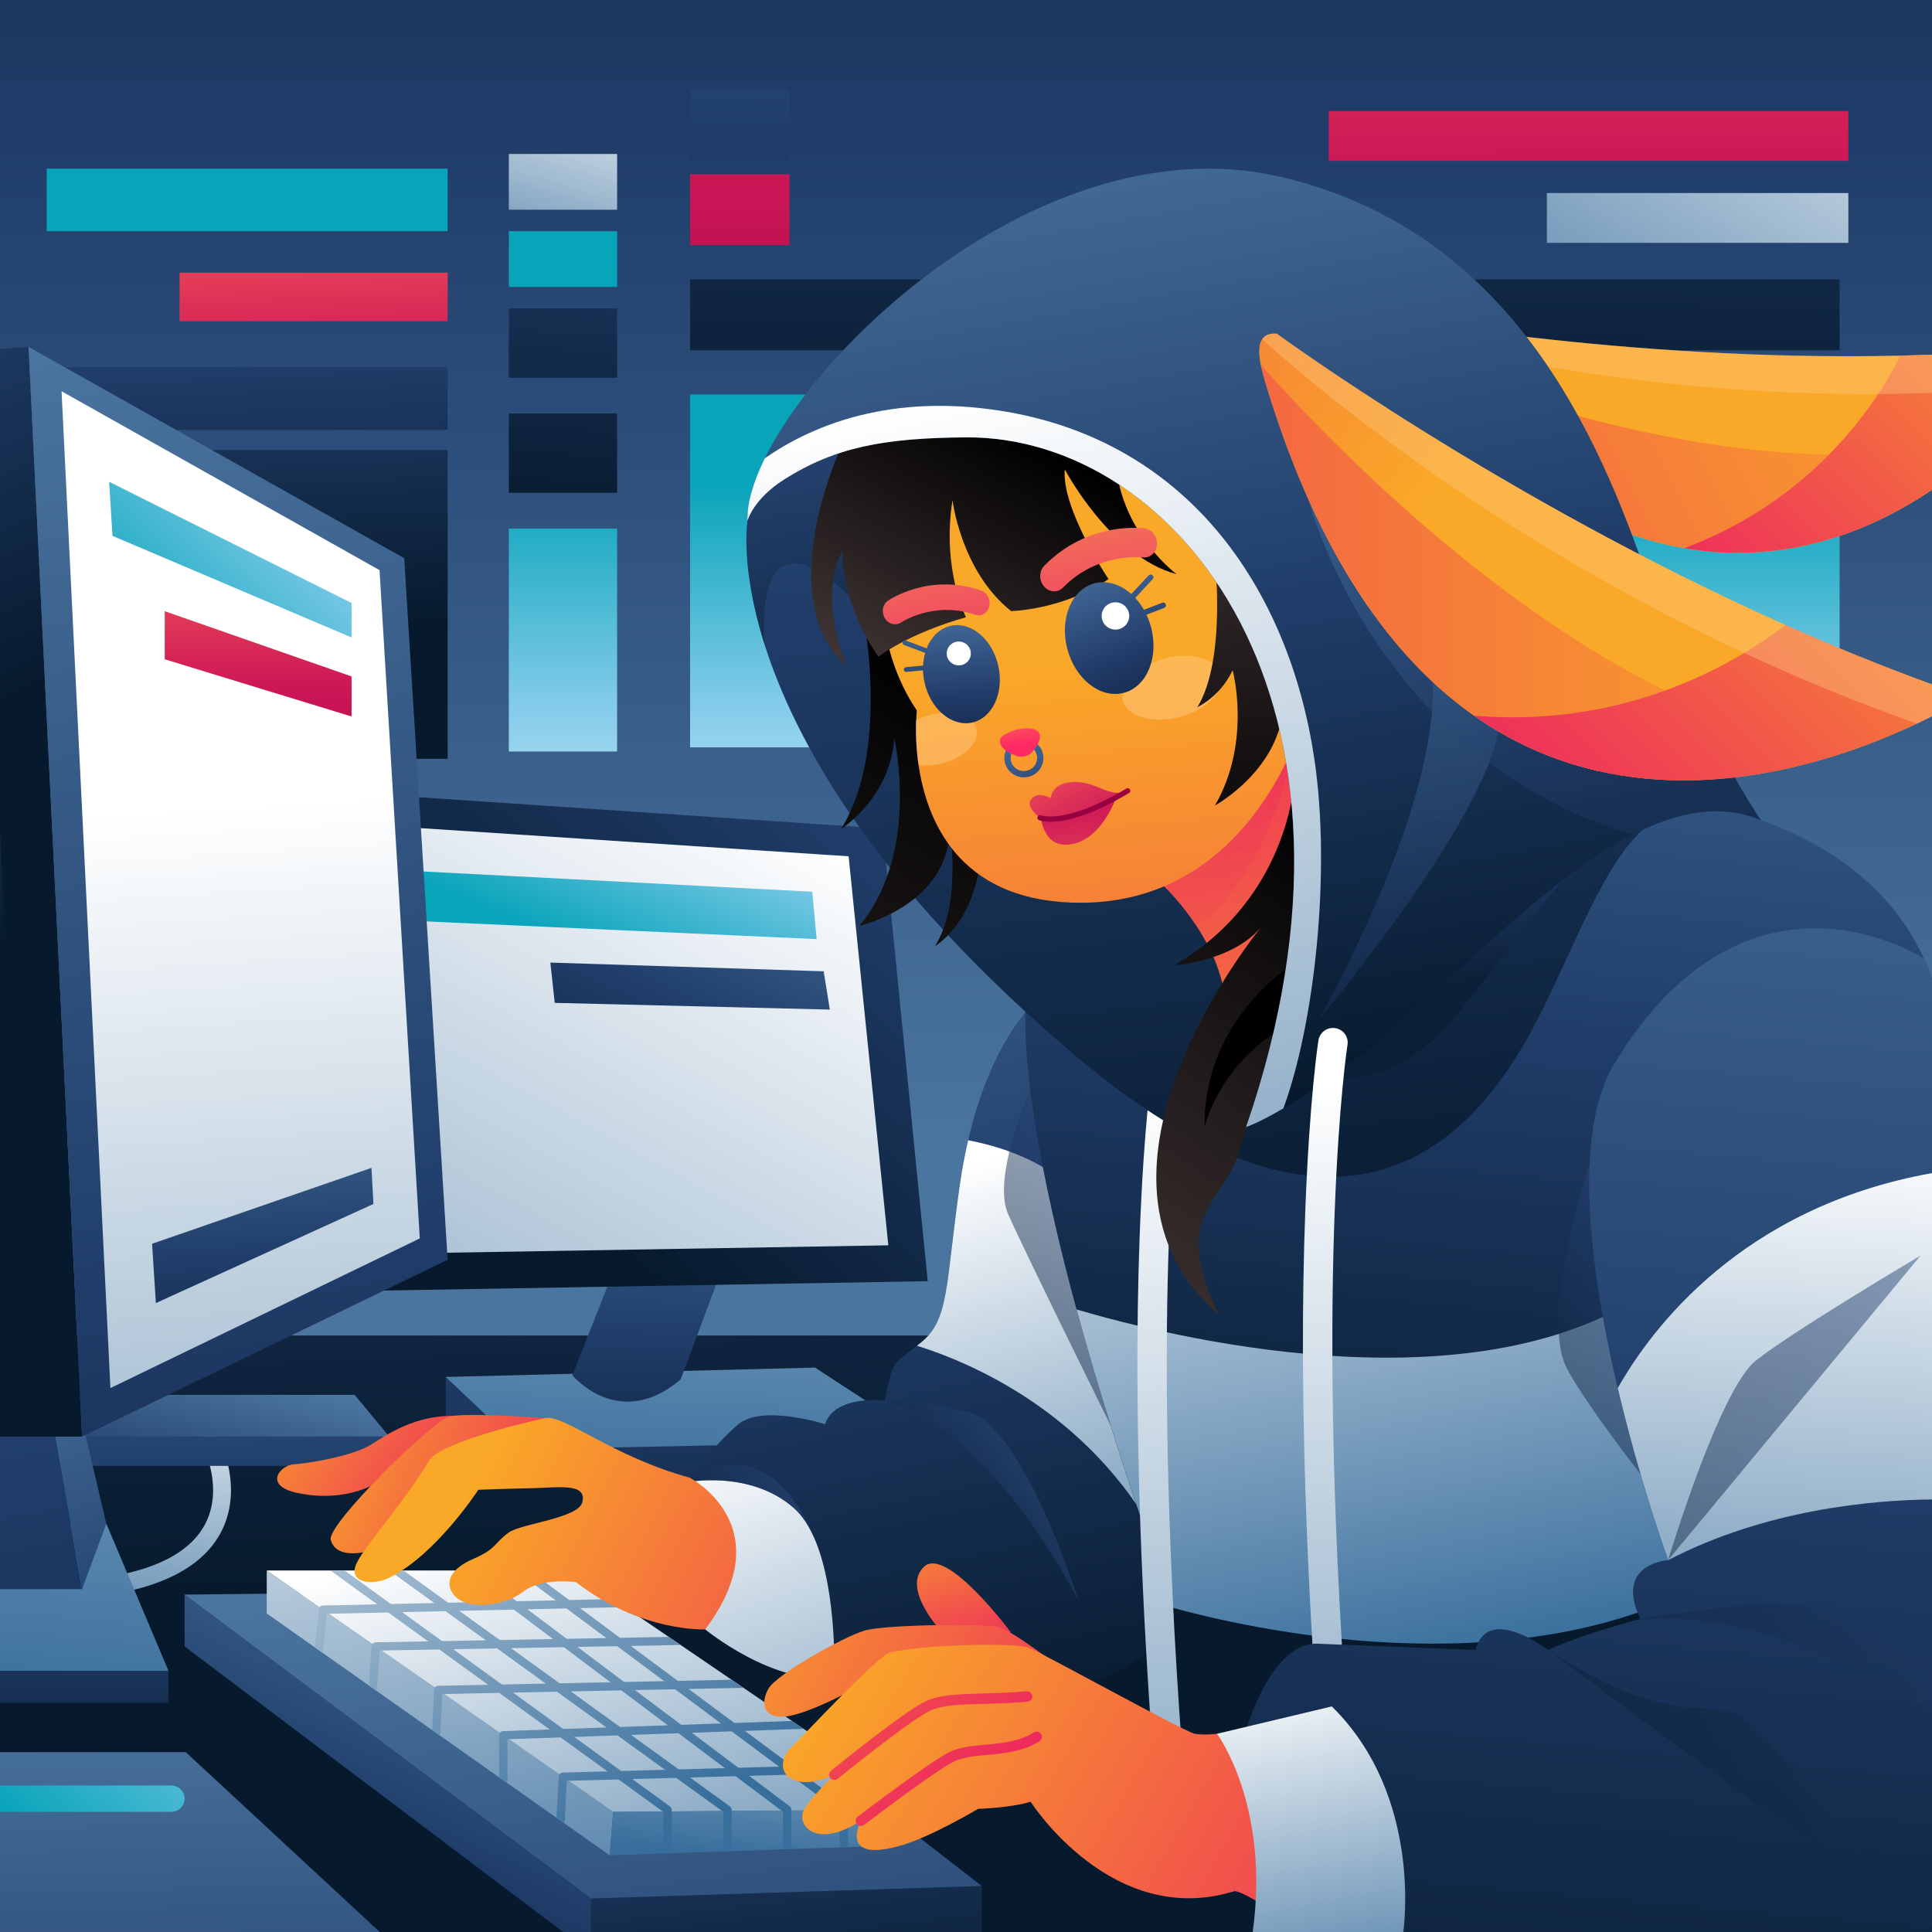 <svg width="500" height="500" viewBox="0 0 500 500" fill="none" xmlns="http://www.w3.org/2000/svg">
<rect x="0" y="0" width="500" height="500" fill="#333333" stroke="none"/>
<path d="M500 0H0V500H500V0Z" fill="url(#paint0_linear_17812_3315)"/>
<path d="M500 345.63H0V500H500V345.63Z" fill="url(#paint1_linear_17812_3315)"/>
<path d="M21.242 413.566C20.63 413.592 20.031 413.377 19.579 412.967C19.127 412.557 18.857 411.986 18.83 411.379C18.803 410.773 19.021 410.18 19.435 409.733C19.849 409.285 20.426 409.018 21.038 408.991C37.758 407.506 48.484 402.73 52.894 394.795C58.139 385.377 52.601 374.453 52.544 374.345C52.402 374.078 52.316 373.785 52.289 373.484C52.263 373.184 52.297 372.881 52.389 372.593C52.482 372.305 52.631 372.038 52.828 371.808C53.025 371.577 53.266 371.388 53.538 371.25C53.809 371.112 54.105 371.029 54.409 371.006C54.713 370.982 55.019 371.018 55.309 371.112C55.599 371.206 55.867 371.356 56.098 371.553C56.329 371.75 56.518 371.99 56.655 372.26C56.927 372.798 63.356 385.477 56.927 397.015C51.723 406.365 39.783 411.932 21.44 413.563L21.242 413.566Z" fill="url(#paint2_linear_17812_3315)"/>
<path d="M43.609 432.43H0V392.933L27.522 394.322L43.609 432.43Z" fill="url(#paint3_linear_17812_3315)"/>
<path d="M43.609 432.43H0V440.696H43.609V432.43Z" fill="url(#paint4_linear_17812_3315)"/>
<path d="M17.367 371.789H100.75L91.769 360.983H20.489L17.367 371.789Z" fill="url(#paint5_linear_17812_3315)"/>
<path d="M19.343 379.38H100.75V371.789H17.367L19.343 379.38Z" fill="url(#paint6_linear_17812_3315)"/>
<path d="M115.85 116.45H51.328V196.383H115.85V116.45Z" fill="url(#paint7_linear_17812_3315)"/>
<path d="M115.845 94.985H10.617V111.267H115.845V94.985Z" fill="url(#paint8_linear_17812_3315)"/>
<path d="M115.849 70.561H46.469V83.143H115.849V70.561Z" fill="url(#paint9_linear_17812_3315)"/>
<path d="M115.85 43.654H12.086V59.828H115.85V43.654Z" fill="url(#paint10_linear_17812_3315)"/>
<path d="M159.71 39.847H131.68V54.28H159.71V39.847Z" fill="url(#paint11_linear_17812_3315)"/>
<path d="M159.71 59.831H131.68V74.264H159.71V59.831Z" fill="url(#paint12_linear_17812_3315)"/>
<path d="M159.71 79.815H131.68V97.765H159.71V79.815Z" fill="url(#paint13_linear_17812_3315)"/>
<path d="M159.71 107.013H131.68V127.543H159.71V107.013Z" fill="url(#paint14_linear_17812_3315)"/>
<path d="M159.71 136.794H131.68V194.489H159.71V136.794Z" fill="url(#paint15_linear_17812_3315)"/>
<path d="M204.317 23.277H178.594V41.636H204.317V23.277Z" fill="url(#paint16_linear_17812_3315)"/>
<path d="M204.317 45.1H178.594V63.459H204.317V45.1Z" fill="url(#paint17_linear_17812_3315)"/>
<path d="M476.088 72.284H178.594V90.643H476.088V72.284Z" fill="url(#paint18_linear_17812_3315)"/>
<path d="M476.088 102.089H178.594V193.42H476.088V102.089Z" fill="url(#paint19_linear_17812_3315)"/>
<path d="M478.353 28.748H343.875V41.639H478.353V28.748Z" fill="url(#paint20_linear_17812_3315)"/>
<path d="M478.35 49.961H400.328V62.853H478.35V49.961Z" fill="url(#paint21_linear_17812_3315)"/>
<path d="M21.242 411.27H0V173.762L13.973 174.486L12.571 361.944L21.242 411.27Z" fill="url(#paint22_linear_17812_3315)"/>
<path d="M27.519 394.322L21.239 411.27L13.445 366.943L21.239 367.659L27.519 394.322Z" fill="url(#paint23_linear_17812_3315)"/>
<path d="M9.166 371.79H0V185.338L9.166 371.79Z" fill="url(#paint24_linear_17812_3315)"/>
<path d="M21.242 371.789H7.378L0 215.264V90.303L7.378 89.763L21.242 371.789Z" fill="url(#paint25_linear_17812_3315)"/>
<path d="M115.367 356.361V379.38L212.962 390.24L218.389 373.302L211.636 359.232L115.367 356.361Z" fill="url(#paint26_linear_17812_3315)"/>
<path d="M115.367 356.361L210.919 353.928L240.087 372.946L135.104 375.067L115.367 356.361Z" fill="url(#paint27_linear_17812_3315)"/>
<path d="M158.692 329.157L148.141 355.917C148.141 355.917 160.135 370.514 176.13 357.023L189.339 321.747L158.692 329.157Z" fill="url(#paint28_linear_17812_3315)"/>
<path d="M101.73 205.874L228.423 214.419L240.088 331.568L69.031 334.512L101.73 205.874Z" fill="url(#paint29_linear_17812_3315)"/>
<path d="M108.028 214.266L219.621 221.611L229.898 322.285L79.227 324.814L108.028 214.266Z" fill="url(#paint30_linear_17812_3315)"/>
<path d="M106.952 238.31L211.349 243.04L210.213 230.776L90.984 224.571L106.952 238.31Z" fill="url(#paint31_linear_17812_3315)"/>
<path d="M142.43 249.119L143.568 259.54L214.758 261.281L213.166 251.371L142.43 249.119Z" fill="url(#paint32_linear_17812_3315)"/>
<path d="M7.375 89.763L21.239 371.789L115.848 326.028L104.611 144.468L7.375 89.763Z" fill="url(#paint33_linear_17812_3315)"/>
<path d="M15.93 101.25L28.574 359.232L108.639 320.504L98.221 147.549L15.93 101.25Z" fill="url(#paint34_linear_17812_3315)"/>
<path d="M28.242 124.681L29.112 138.683L90.981 164.974V156.055L28.242 124.681Z" fill="url(#paint35_linear_17812_3315)"/>
<path d="M42.633 158.18V170.619L90.986 185.427V175.062L42.633 158.18Z" fill="url(#paint36_linear_17812_3315)"/>
<path d="M39.359 321.882L40.34 337.23L96.647 311.587L96.137 302.245L39.359 321.882Z" fill="url(#paint37_linear_17812_3315)"/>
<path d="M98.277 500H0V453.453H48.073L98.277 500Z" fill="url(#paint38_linear_17812_3315)"/>
<path d="M47.769 465.497C47.769 465.945 47.681 466.388 47.508 466.802C47.335 467.216 47.081 467.592 46.762 467.909C46.442 468.226 46.062 468.477 45.644 468.649C45.226 468.82 44.778 468.909 44.326 468.909H0V462.085H44.326C45.239 462.086 46.115 462.445 46.761 463.085C47.406 463.725 47.769 464.592 47.769 465.497Z" fill="url(#paint39_linear_17812_3315)"/>
<path d="M177.672 383.615C177.672 383.615 180.857 391.389 181.748 403.879C182.063 408.284 181.748 412.148 182.503 421.689C182.503 421.689 200.109 436.179 215.887 434.158L225.376 408.991L207.911 371.797L193.218 375.088L177.672 383.615Z" fill="url(#paint40_linear_17812_3315)"/>
<path d="M305.626 413.886C294.897 452.837 215.887 434.158 215.887 434.158C215.887 434.158 216.781 412.632 211.025 398.737C210.993 398.653 210.957 398.573 210.922 398.489C209.514 395.158 207.721 392.282 205.43 390.266C194.085 380.281 177.672 383.618 177.672 383.618C177.832 383.397 184.963 373.7 191.118 368.579C197.343 363.402 213.528 368.579 213.528 368.579C216.017 360.935 228.968 362.415 228.968 362.415C231.088 351.921 231.063 353.212 237.308 348.275C237.661 348.006 238.033 347.696 238.43 347.373C245.737 341.408 244.694 332.391 248.392 306.69C248.993 302.505 249.726 298.647 250.55 295.101C256.626 268.93 267.669 259.542 267.669 259.542L290.224 300.033L305.626 413.886Z" fill="url(#paint41_linear_17812_3315)"/>
<path d="M303.785 407.068C287.231 368.092 253.095 353.226 237.312 348.272C237.666 348.003 238.038 347.694 238.435 347.371C245.742 341.406 244.698 332.389 248.397 306.687C248.997 302.503 249.731 298.645 250.554 295.098C268.557 298.545 276.057 306.582 276.057 306.582L303.785 407.068Z" fill="url(#paint42_linear_17812_3315)"/>
<path style="mix-blend-mode:multiply" opacity="0.5" d="M269.794 274.603C269.794 274.603 255.936 303.084 260.903 314.216C265.871 325.347 287.43 368.899 287.43 368.899L303.786 330.015L269.794 274.603Z" fill="url(#paint43_linear_17812_3315)"/>
<path style="mix-blend-mode:multiply" opacity="0.5" d="M228.969 362.412C228.969 362.412 254.086 367.037 279.202 414.419C279.202 414.419 267.436 376.877 254.086 367.037C249.295 363.518 228.969 362.412 228.969 362.412Z" fill="url(#paint44_linear_17812_3315)"/>
<path style="mix-blend-mode:multiply" opacity="0.5" d="M210.922 398.498C209.514 395.166 207.721 392.29 205.43 390.275C194.085 380.289 177.672 383.626 177.672 383.626C177.99 383.349 197.998 367.038 210.922 398.498Z" fill="url(#paint45_linear_17812_3315)"/>
<path d="M499.996 253.397V500H330.898L326.279 475.514C323.127 467.733 320.132 460.207 317.295 452.936C312.19 439.854 307.563 427.566 303.415 416.073C292.203 385.076 284.241 359.633 278.602 338.892C261.512 275.997 265.83 256.373 265.83 256.373L377.371 213.886L411.925 181.867L455.703 212.237C481.17 221.348 492.697 236.534 497.909 248.053C498.697 249.798 499.393 251.582 499.996 253.397Z" fill="url(#paint46_linear_17812_3315)"/>
<path d="M440.416 410.205C390.082 436.795 323.025 421.466 303.422 416.068C292.21 385.071 284.248 359.627 278.609 338.887C302.995 346.058 377.118 364.255 423.24 336.355L440.416 410.205Z" fill="url(#paint47_linear_17812_3315)"/>
<path style="mix-blend-mode:multiply" opacity="0.5" d="M411.378 301.238C411.378 301.238 398.291 340.491 405.522 354.186C412.753 367.882 440.414 401.5 440.414 401.5L419.981 310.285L411.378 301.238Z" fill="url(#paint48_linear_17812_3315)"/>
<path d="M302.299 459.085C301.335 459.087 300.406 458.727 299.7 458.078C298.994 457.429 298.563 456.538 298.494 455.587C295.886 420.761 293.149 369.028 294.926 320.356C295.992 291.126 298.16 277.035 298.25 276.457C298.326 275.968 298.499 275.499 298.759 275.076C299.019 274.653 299.36 274.285 299.763 273.993C300.166 273.701 300.624 273.491 301.109 273.374C301.595 273.257 302.098 273.235 302.592 273.311C303.086 273.387 303.56 273.558 303.987 273.815C304.413 274.072 304.785 274.41 305.08 274.81C305.375 275.209 305.587 275.662 305.706 276.142C305.824 276.623 305.845 277.122 305.769 277.611C305.739 277.815 303.565 292.057 302.508 320.859C301.543 347.497 301.377 392.408 306.068 455.027C306.143 456.023 305.815 457.008 305.156 457.765C304.498 458.522 303.563 458.989 302.557 459.063C302.486 459.082 302.391 459.085 302.299 459.085Z" fill="url(#paint49_linear_17812_3315)"/>
<path d="M431.713 210.499C418.998 215.498 411.501 235.42 400.734 258.125C387.933 285.148 355.979 339.148 277.764 272.757C225.973 228.785 205.647 191.43 197.848 166.715C191.463 146.492 193.46 134.73 193.46 134.73L194.952 129.182L205.02 117.249L228.598 101.061L264.028 76.734L431.713 210.499Z" fill="url(#paint50_linear_17812_3315)"/>
<path style="mix-blend-mode:multiply" opacity="0.5" d="M235.87 141.279L219.786 154.313C194.449 129.674 197.775 165.953 197.848 166.715C191.463 146.491 193.46 134.73 193.46 134.73L194.952 129.182L205.02 117.248L228.598 101.061L235.87 141.279Z" fill="url(#paint51_linear_17812_3315)"/>
<path style="mix-blend-mode:multiply" opacity="0.5" d="M339.617 278.466C339.617 278.466 359.902 284.472 377.47 262.107C395.038 239.741 409.049 221.517 409.049 221.517L339.617 278.466Z" fill="url(#paint52_linear_17812_3315)"/>
<path d="M222.686 155.156C222.686 155.156 231.216 192.926 217.664 214.521C217.664 214.521 230.18 206.791 231.46 191.174C231.46 191.174 238.235 220.484 222.43 239.607C222.43 239.607 245.754 234.226 245.759 214.271C245.759 214.271 249.02 233.645 241.998 244.822C241.998 244.822 253.536 238.364 254.039 217.995L245.765 150.681L222.686 155.156Z" fill="url(#paint53_linear_17812_3315)"/>
<path d="M353.994 238.547L317.038 258.117C316.046 251.062 313.005 244.728 309.625 239.596C306.333 234.596 302.361 230.069 297.82 226.143L316.6 196.133L320.043 190.633L339.608 188.48L353.994 238.547Z" fill="url(#paint54_linear_17812_3315)"/>
<path style="mix-blend-mode:multiply" opacity="0.5" d="M334.508 195.132C327.642 224.504 315.147 235.861 309.609 239.596C306.318 234.595 302.345 230.068 297.805 226.142L316.585 196.133L325.685 193.415L334.508 195.132Z" fill="url(#paint55_linear_17812_3315)"/>
<path d="M338.741 181.807C338.741 181.807 326.078 235.321 277.328 233.593C248.002 232.552 239.828 212.336 237.728 197.995C237.171 194.164 236.962 190.292 237.103 186.425C237.168 184.81 237.276 183.866 237.276 183.866C231.665 175.683 229.891 166.925 229.891 166.925V127.689L268.054 105.799L305.219 104.597L338.741 181.807Z" fill="url(#paint56_linear_17812_3315)"/>
<path opacity="0.5" d="M305.147 185.601C312.174 183.815 317.052 178.96 316.041 174.76C315.03 170.56 308.514 168.601 301.49 170.388C294.465 172.174 289.585 177.029 290.593 181.231C291.601 185.434 298.12 187.388 305.147 185.601Z" fill="#FFCA83"/>
<path opacity="0.5" d="M243.787 197.57C241.811 198.092 239.753 198.236 237.722 197.995C237.166 194.165 236.956 190.292 237.097 186.425C238.263 185.828 239.492 185.363 240.763 185.039C246.548 183.567 251.904 185.179 252.747 188.639C253.589 192.1 249.573 196.098 243.787 197.57Z" fill="#FFCA83"/>
<path d="M314.348 144.145C314.348 144.145 317.511 170.501 309.883 183.026C313.889 180.896 317.088 177.534 318.997 173.447C318.997 173.447 324.021 191.868 314.44 208.445C314.44 208.445 331.646 199.09 332.206 181.848V125.006L314.348 144.145Z" fill="url(#paint57_linear_17812_3315)"/>
<path d="M219.243 112.255C219.243 112.255 198.235 153.608 219.243 172.656C219.243 172.656 211.395 155.613 217.977 142.455C217.977 142.455 217.417 155.984 227.344 169.922C227.344 169.922 235.102 163.944 249.999 159.741C249.999 159.741 243.675 147.326 246.504 129.435C246.504 129.435 248.678 147.834 261.678 158.15C261.678 158.15 275.053 157.881 286.884 149.874C286.884 149.874 274.656 131.663 275.569 121.476C275.569 121.476 287.401 144.016 304.504 148.598C304.504 148.598 290.23 138.029 288.814 120.076L278.096 97.644L234.912 92.418L219.243 112.255Z" fill="url(#paint58_linear_17812_3315)"/>
<path d="M335.142 200.15C335.142 200.15 334.637 231.968 303.892 249.813C303.892 249.813 319.653 248.815 326.955 239.206C326.955 239.206 273.085 303.934 315.58 340.361C315.58 340.361 307.039 325.223 311.477 315.174C315.914 305.124 319.455 305.635 322.487 291.673L338.748 272.324L352.156 191.311L335.142 200.15Z" fill="url(#paint59_linear_17812_3315)"/>
<path style="mix-blend-mode:multiply" d="M336.863 248.053C336.863 248.053 311.548 261.862 311.728 291.673C311.728 291.673 316.184 272.412 336.863 263.587V248.053Z" fill="url(#paint60_linear_17812_3315)"/>
<path d="M500.001 91.786V126.766C499.395 127.175 498.782 127.579 498.165 127.979L497.621 128.329L497.078 128.674C496.353 129.131 495.617 129.58 494.871 130.019L494.311 130.35L493.749 130.678C493.434 130.864 493.116 131.044 492.798 131.216C492.165 131.575 491.531 131.928 490.895 132.274C490.705 132.379 490.515 132.481 490.322 132.581C487.982 133.821 485.564 134.986 483.069 136.054C482.863 136.146 482.654 136.232 482.444 136.323L481.901 136.547C480.568 137.099 479.209 137.621 477.825 138.113L477.319 138.29C476.452 138.597 475.576 138.89 474.692 139.168L474.029 139.375L473.36 139.577L473.056 139.668L472.512 139.829C471.163 140.217 469.794 140.576 468.406 140.906L467.923 141.016L467.227 141.172C461.274 142.478 455.189 143.106 449.091 143.042C448.819 143.042 448.52 143.042 448.235 143.042L447.219 143.015H447.162L446.54 142.991H446.268C445.803 142.97 445.333 142.945 444.863 142.916L444.414 142.886C443.953 142.854 443.491 142.819 443.023 142.779C442.145 142.703 441.261 142.613 440.374 142.509C439.781 142.439 439.189 142.364 438.591 142.281C437.993 142.197 437.428 142.114 436.844 142.012H436.795L435.893 141.861L434.83 141.673L433.762 141.468L432.692 141.247C431.974 141.097 431.257 140.935 430.534 140.766L430.352 140.723L429.45 140.502C428.725 140.323 428.001 140.131 427.276 139.926L426.732 139.773C426.55 139.725 426.366 139.671 426.189 139.617C425.455 139.404 424.722 139.181 423.98 138.95C423.238 138.718 422.499 138.471 421.754 138.215C421.382 138.089 421.01 137.946 420.635 137.825C419.906 137.556 419.178 137.287 418.444 137.018C418.031 136.862 417.617 136.7 417.2 136.533C416.833 136.391 416.469 136.243 416.113 136.089L414.947 135.613C414.545 135.444 414.132 135.269 413.732 135.088C412.991 134.766 412.249 134.429 411.501 134.082C411.116 133.902 410.73 133.722 410.344 133.544C409.572 133.174 408.797 132.793 408.018 132.4L407.434 132.102L406.849 131.8C406.167 131.445 405.491 131.082 404.792 130.705C404.496 130.546 404.203 130.382 403.906 130.218L403.02 129.723L402.132 129.215C401.637 128.932 401.143 128.641 400.648 128.348L399.751 127.81L399.154 127.447C398.755 127.203 398.356 126.955 397.955 126.704C397.754 126.583 397.556 126.457 397.355 126.327L396.741 125.926L396.14 125.539C395.537 125.149 394.934 124.753 394.325 124.344L393.719 123.938L393.11 123.524C392.504 123.112 391.893 122.687 391.281 122.256L390.67 121.823L390.059 121.385L389.444 120.941C388.865 120.521 388.283 120.092 387.7 119.654C387.469 119.482 387.238 119.31 387.01 119.135C386.317 118.616 385.621 118.08 384.925 117.537L383.885 116.73L383.262 116.234C382.95 115.987 382.64 115.734 382.328 115.481L381.605 114.892C381.476 114.79 381.348 114.685 381.222 114.577C380.966 114.367 380.708 114.155 380.453 113.939C380.137 113.67 379.825 113.415 379.51 113.148L378.879 112.61C378.04 111.892 377.199 111.163 376.355 110.422L375.722 109.86C374.539 108.811 373.353 107.734 372.165 106.631C371.652 106.152 371.136 105.667 370.618 105.176C370.097 104.68 369.575 104.183 369.056 103.677L368.279 102.921C366.717 101.392 365.145 99.811 363.564 98.177C363.292 97.908 363.037 97.639 362.776 97.37C362.127 96.692 361.477 96.005 360.825 95.311C360.421 94.877 360.014 94.44 359.605 94.001C358.366 92.656 356.934 91.119 355.768 89.569C354.319 87.648 353.271 85.713 353.48 84.137C353.626 83.06 354.371 82.124 355.999 81.492C355.999 81.492 419.482 93.692 491.825 92.055C494.544 91.978 497.27 91.889 500.001 91.786Z" fill="url(#paint61_linear_17812_3315)"/>
<path d="M487.17 117.227L467.216 141.174C438.184 147.517 401.455 139.213 359.608 93.968C358.371 92.623 356.939 91.087 355.773 89.537C371.26 96.161 433.763 121.126 487.17 117.227Z" fill="url(#paint62_linear_17812_3315)"/>
<path d="M499.999 126.774V91.794C497.269 91.897 494.552 91.977 491.847 92.037C490.119 95.466 488.187 98.79 486.061 101.992C482.344 107.6 478.091 112.842 473.36 117.644C462.824 128.347 450.033 136.616 435.898 141.861L436.801 142.012H436.85C437.434 142.106 438.018 142.192 438.597 142.281C439.176 142.369 439.787 142.439 440.379 142.509C441.267 142.615 442.15 142.705 443.029 142.778C443.496 142.819 443.958 142.854 444.42 142.886L444.869 142.916C445.339 142.945 445.809 142.969 446.273 142.991H446.545L446.858 143.004H447.167H447.225L448.241 143.031C448.513 143.031 448.811 143.031 449.097 143.031C455.194 143.095 461.279 142.467 467.233 141.161L467.928 141.005L468.412 140.895C469.798 140.568 471.167 140.21 472.518 139.819L473.061 139.657L473.366 139.566L474.034 139.364L474.697 139.157C475.581 138.877 476.457 138.584 477.325 138.28L477.831 138.102C479.206 137.609 480.564 137.087 481.907 136.536L482.45 136.313C482.659 136.224 482.869 136.138 483.075 136.044C485.57 134.967 487.988 133.81 490.328 132.57C490.521 132.47 490.711 132.368 490.901 132.263C491.544 131.919 492.178 131.566 492.803 131.206C493.121 131.028 493.439 130.848 493.754 130.667L494.317 130.339L494.877 130.008C495.621 129.565 496.357 129.117 497.083 128.663L497.627 128.318L498.17 127.969C498.79 127.57 499.402 127.167 500.007 126.758L499.999 126.774Z" fill="url(#paint63_linear_17812_3315)"/>
<path opacity="0.4" d="M500.003 91.787V101.67C495.293 101.849 490.643 101.95 486.052 101.974C422.737 102.393 372.851 89.825 353.492 84.11C353.639 83.034 354.383 82.097 356.011 81.465C356.011 81.465 419.495 93.665 491.837 92.029C494.549 91.969 497.271 91.889 500.003 91.787Z" fill="#FDC982"/>
<path d="M455.706 212.237C445.197 207.824 433.885 210.154 422.447 216.044C401.629 226.759 380.388 249.24 362.771 264.268C348.945 276.061 338.79 282.936 332.135 286.851C325.646 290.672 322.483 291.673 322.483 291.673C360.428 181.498 304.507 112.79 249.999 113.191C228.92 113.345 216.121 115.691 202.847 124.151C194.95 129.182 193.458 134.731 193.458 134.731C193.284 130.369 194.874 124.81 197.947 118.586C214.545 84.952 274.377 32.111 331.98 45.899C390.515 59.907 413.352 111.267 426.784 150.794C429.502 158.77 432.29 166.029 435.023 172.535C445.733 198.038 455.51 211.965 455.706 212.237Z" fill="url(#paint64_linear_17812_3315)"/>
<path d="M344.975 451.903C344.011 451.906 343.083 451.546 342.376 450.897C341.67 450.247 341.239 449.357 341.17 448.405C338.619 413.576 335.961 361.842 337.814 313.169C338.926 283.945 341.113 269.848 341.208 269.278C341.279 268.783 341.448 268.308 341.706 267.878C341.964 267.449 342.306 267.075 342.711 266.778C343.116 266.48 343.577 266.266 344.067 266.147C344.557 266.027 345.065 266.006 345.564 266.083C346.062 266.16 346.54 266.335 346.97 266.597C347.399 266.858 347.772 267.202 348.066 267.608C348.36 268.013 348.57 268.473 348.683 268.96C348.796 269.446 348.81 269.951 348.725 270.443C348.692 270.647 346.497 284.887 345.41 313.686C344.404 340.324 344.168 385.232 348.76 447.859C348.797 448.354 348.735 448.851 348.577 449.322C348.42 449.793 348.169 450.229 347.841 450.604C347.513 450.979 347.113 451.286 346.664 451.508C346.216 451.729 345.728 451.861 345.227 451.895C345.162 451.898 345.067 451.903 344.975 451.903Z" fill="url(#paint65_linear_17812_3315)"/>
<path style="mix-blend-mode:multiply" opacity="0.5" d="M369.737 169.922C369.737 169.922 379.343 193.569 341.477 263.686C341.477 263.686 395.281 199.477 387.039 181.848L369.737 169.922Z" fill="url(#paint66_linear_17812_3315)"/>
<path style="mix-blend-mode:multiply" opacity="0.5" d="M455.709 212.237C445.201 207.824 433.888 210.154 422.451 216.044C355.405 195.767 338.57 129.104 338.57 129.104L435.038 172.538C445.736 198.038 455.513 211.965 455.709 212.237Z" fill="url(#paint67_linear_17812_3315)"/>
<path d="M499.997 177.128V185.34C498.796 185.952 497.491 186.592 496.081 187.261C478.766 195.473 446.391 207.103 413.353 199.477C401.89 196.84 391.064 191.994 381.492 185.216C360.595 170.503 341.432 144.43 327.986 100.66C327.391 98.72 326.701 96.487 326.28 94.372C325.755 91.746 325.641 89.3 326.619 87.812C327.296 86.784 328.494 86.198 330.44 86.351C330.44 86.351 388.413 128.894 462.03 161.737C474.318 167.221 487.038 172.43 499.997 177.128Z" fill="url(#paint68_linear_17812_3315)"/>
<path d="M445.088 184.878L413.355 199.477C381.048 192.021 348.096 166.15 327.988 100.66C327.393 98.72 326.702 96.487 326.281 94.372C338.651 108.415 389.431 163.344 445.088 184.878Z" fill="url(#paint69_linear_17812_3315)"/>
<path d="M499.998 177.128V185.343C484.019 193.463 449.076 207.724 413.354 199.477C401.891 196.84 391.065 191.994 381.492 185.216C421.951 188.647 450.672 170.541 462.033 161.745C474.318 167.221 487.038 172.43 499.998 177.128Z" fill="url(#paint70_linear_17812_3315)"/>
<path opacity="0.4" d="M500 177.128V185.34C498.799 185.952 497.494 186.592 496.084 187.261C408.041 156.192 346.984 106.071 326.625 87.812C327.302 86.784 328.5 86.198 330.446 86.351C330.446 86.351 388.418 128.894 462.035 161.737C474.321 167.221 487.041 172.43 500 177.128Z" fill="#FDC982"/>
<path d="M332.132 286.851C325.643 290.672 322.48 291.673 322.48 291.673C360.428 181.498 304.507 112.79 249.999 113.191C228.92 113.344 216.121 115.691 202.847 124.15C194.95 129.182 193.458 134.73 193.458 134.73C193.284 130.369 194.874 124.81 197.947 118.586C209.453 110.608 228.551 102.337 255.966 105.88C307.181 112.502 333.616 152.532 340.148 196.378C344.526 225.752 340.17 265.072 332.132 286.851Z" fill="url(#paint71_linear_17812_3315)"/>
<path d="M500.002 253.397V500H351.382L321.273 451.567C321.273 451.567 327.931 424.858 341.023 425.391C354.116 425.924 381.877 427.006 381.877 427.006C384.934 414.946 400.627 427.006 400.627 427.006C410.809 422.48 424.521 418.982 424.521 418.982C417.665 404.581 431.706 403.766 431.706 403.766C426.588 389.155 422.235 374.294 418.662 359.24C411.711 329.868 406.659 293.543 417.847 275.17C452.447 218.261 497.909 248.053 497.909 248.053C498.699 249.798 499.397 251.581 500.002 253.397Z" fill="url(#paint72_linear_17812_3315)"/>
<path d="M500.003 303.601V388.06C484.816 388.211 457.131 390.568 431.715 403.76C426.598 389.15 422.244 374.288 418.672 359.234C427.389 343.814 450.819 312.394 500.003 303.601Z" fill="url(#paint73_linear_17812_3315)"/>
<path style="mix-blend-mode:multiply" opacity="0.5" d="M499.996 431.104V442.825C484.681 433.001 454.651 416.942 424.523 418.977C424.523 418.977 452.485 414.133 464.369 415.161C471.969 415.815 488.235 424.38 499.996 431.104Z" fill="url(#paint74_linear_17812_3315)"/>
<path style="mix-blend-mode:multiply" opacity="0.5" d="M499.999 497.516V498.369C479.559 486.261 401.931 427.972 400.648 427.008C427.85 444.732 438.722 441.07 447.271 442.822C455.82 444.573 465.004 461.315 476.89 474.949C485.458 484.77 495.211 493.437 499.999 497.516Z" fill="url(#paint75_linear_17812_3315)"/>
<path style="mix-blend-mode:multiply" opacity="0.5" d="M431.711 403.761C431.711 403.761 444.931 359.689 454.404 352.126C463.877 344.562 497.032 324.949 497.032 324.949L431.711 403.761Z" fill="url(#paint76_linear_17812_3315)"/>
<path d="M117.172 366.437C107.634 366.268 100.202 371.17 96.295 373.702C91.428 376.867 79.447 378.777 76.037 378.965C72.626 379.154 67.969 384.438 76.887 386.357C90.219 389.228 98.528 383.176 98.528 383.176L103.632 384.081L114.026 371.386L117.172 366.437Z" fill="url(#paint77_linear_17812_3315)"/>
<path d="M152.983 491.347V500H145.744L47.766 426.086V412.683L152.983 491.347Z" fill="url(#paint78_linear_17812_3315)"/>
<path d="M254.085 488.099V500H152.984V491.346L254.085 488.099Z" fill="url(#paint79_linear_17812_3315)"/>
<path d="M254.084 488.099L155.293 411.513L47.766 412.68L152.983 491.347L254.084 488.099Z" fill="url(#paint80_linear_17812_3315)"/>
<path d="M158.697 468.914L157.787 480.15L145.933 471.79L144.001 470.429L131.11 461.337L129.137 459.948L113.792 449.126L111.852 447.759L97.365 437.543H97.363L95.442 436.186L83.368 427.673L81.469 426.33L69.031 417.561V406.446L82.713 415.976L85.097 417.639H85.099L96.357 425.483L98.749 427.151H98.751L112.512 436.738L114.904 438.404H114.906L128.3 447.738L129.336 448.459L131.697 450.103L144.768 459.211L147.145 460.866L158.697 468.914Z" fill="url(#paint81_linear_17812_3315)"/>
<path d="M233.395 468.354L219.482 468.459L216.754 468.478H216.751L204.811 468.569L202.235 468.588L189.352 468.685L186.904 468.701L173.825 468.801L171.537 468.817L158.697 468.914L147.145 460.866L144.768 459.211L131.697 450.103L129.336 448.459L114.912 438.404H114.906L112.512 436.738L98.749 427.151L96.357 425.483L85.097 417.639L82.713 415.976L69.031 406.446H147.741L155.295 411.512L158.689 413.826L161.746 415.912H161.749L173.067 423.626L176.143 425.722L189.346 434.723L192.414 436.813L204.961 445.365L207.963 447.415H207.966L221.537 456.663L224.561 458.732H224.572L232.662 464.245L233.395 468.354Z" fill="url(#paint82_linear_17812_3315)"/>
<path d="M233.398 468.354V477.554L219.485 478.033L217.311 478.106L204.814 478.536L202.642 478.612L189.354 479.066L187.183 479.142L173.827 479.599L171.656 479.674L157.789 480.151L158.699 468.914L171.539 468.817L173.827 468.801L186.906 468.702H186.909L189.354 468.685L202.237 468.589L204.814 468.57L216.754 468.478H216.756L219.485 468.459L233.398 468.354Z" fill="url(#paint83_linear_17812_3315)"/>
<g style="mix-blend-mode:multiply">
<path d="M161.746 415.912L85.099 417.639H84.583L83.569 427.151C83.55 427.336 83.481 427.512 83.371 427.662L81.469 426.317L82.52 416.469C82.54 416.287 82.607 416.112 82.713 415.963C82.811 415.825 82.94 415.712 83.09 415.632C83.24 415.553 83.407 415.509 83.577 415.505L158.694 413.834L161.746 415.912Z" fill="url(#paint84_linear_17812_3315)"/>
<path d="M176.139 425.722L98.748 427.151H98.261L97.549 436.994C97.533 437.187 97.465 437.373 97.351 437.532L95.43 436.186L96.15 426.026C96.164 425.832 96.232 425.646 96.345 425.488C96.444 425.349 96.574 425.236 96.725 425.156C96.876 425.077 97.044 425.034 97.215 425.031L173.055 423.631L176.139 425.722Z" fill="url(#paint85_linear_17812_3315)"/>
<path d="M192.414 436.813L114.911 438.404H114.452L113.993 448.545C113.983 448.752 113.913 448.952 113.792 449.121L111.852 447.754L112.316 437.306C112.329 437.033 112.445 436.775 112.643 436.584C112.84 436.393 113.103 436.284 113.379 436.278L189.346 434.717L192.414 436.813Z" fill="url(#paint86_linear_17812_3315)"/>
<path d="M207.967 447.415L131.7 450.106H131.315V460.705C131.314 460.927 131.244 461.145 131.113 461.326L129.141 459.938V449.083C129.141 448.862 129.21 448.646 129.339 448.464C129.435 448.328 129.562 448.216 129.71 448.137C129.858 448.057 130.022 448.013 130.19 448.007L204.964 445.37L207.967 447.415Z" fill="url(#paint87_linear_17812_3315)"/>
<path d="M224.565 458.732L147.149 460.866H146.692L146.149 471.212C146.138 471.415 146.068 471.611 145.948 471.777L144.016 470.415L144.586 459.76C144.601 459.49 144.717 459.235 144.912 459.046C145.108 458.857 145.368 458.748 145.641 458.74L221.551 456.649L224.565 458.732Z" fill="url(#paint88_linear_17812_3315)"/>
<path d="M173.828 468.354V479.599L171.654 479.674C171.653 479.662 171.653 479.651 171.654 479.639V468.9L171.54 468.817L85.523 406.446H89.203L173.371 467.485C173.511 467.584 173.626 467.714 173.705 467.865C173.785 468.016 173.827 468.184 173.828 468.354Z" fill="url(#paint89_linear_17812_3315)"/>
<path d="M189.348 468.354V479.066L187.174 479.141C187.173 479.129 187.173 479.116 187.174 479.104V468.9L186.903 468.701L100.742 406.446H104.432L188.903 467.485C189.041 467.585 189.153 467.716 189.23 467.867C189.308 468.018 189.348 468.185 189.348 468.354Z" fill="url(#paint90_linear_17812_3315)"/>
<path d="M204.81 468.354V478.536L202.636 478.611C202.635 478.599 202.635 478.586 202.636 478.574V468.887L202.234 468.586L119.492 406.43H123.095L204.389 467.48C204.523 467.583 204.631 467.716 204.705 467.867C204.778 468.019 204.814 468.186 204.81 468.354Z" fill="url(#paint91_linear_17812_3315)"/>
<path d="M219.482 468.354V478.041L217.308 478.113V468.9L216.764 468.486L133.422 406.446H137.039L219.047 467.493C219.182 467.593 219.291 467.723 219.367 467.873C219.442 468.022 219.482 468.187 219.482 468.354Z" fill="url(#paint92_linear_17812_3315)"/>
</g>
<path d="M95.553 401.358C95.553 401.358 87.108 404.013 85.594 398.516C84.507 394.607 111.977 367.592 116.396 366.575C121.121 365.498 141.151 367.011 141.151 367.011L145.181 373.737L113.501 384.632L95.553 401.358Z" fill="url(#paint93_linear_17812_3315)"/>
<path d="M178.549 382.447C178.549 382.447 202.609 394.954 182.501 421.689C182.501 421.689 165.908 422.496 149.077 409.465C149.077 409.465 140.18 408.163 135.299 411.994C130.419 415.826 119.539 417.26 116.789 411.725C116.006 410.151 115.278 406.559 122.642 403.365C128.568 400.795 127.837 399.361 131.707 396.587C134.87 394.321 149.626 392.903 150.68 388.827C152.006 383.698 144.772 384.998 137.617 385.143C131.541 385.267 123.789 385.552 123.789 385.552C123.789 385.552 112.892 402.351 100.726 408.335C96.571 410.377 90.509 409.71 91.984 405.324C93.46 400.938 103.251 390.77 111.177 377.841C113.693 373.743 133.354 368.63 141.147 367.016C146.025 365.993 158.131 376.813 178.549 382.447Z" fill="url(#paint94_linear_17812_3315)"/>
<path d="M244.034 422.714C244.034 422.714 233.056 411.249 239.143 405.472C244.915 399.999 261.63 422.472 261.63 422.472L244.034 422.714Z" fill="url(#paint95_linear_17812_3315)"/>
<path d="M221.156 437.05C221.156 437.05 209.333 443.557 203.39 444.221C197.447 444.886 196.779 440.723 198.887 437.007C200.996 433.291 218.233 423.624 223.695 422.009C229.156 420.395 254.461 420.19 258.205 421.043C261.95 421.896 273.64 431.029 273.64 431.029L221.156 437.05Z" fill="url(#paint96_linear_17812_3315)"/>
<path d="M314.946 448.701C314.946 448.701 311.715 449.121 309.221 448.701C306.726 448.281 268.46 427.116 266.204 426.395C261.984 425.05 237.672 425.652 230.191 427.74C227.063 428.615 208.571 448.521 204.824 452.169C199.389 457.476 204.237 464.703 215.933 459.311C215.933 459.311 211.071 463.885 208.348 467.846C205.626 471.806 210.664 479.034 222.821 471.209C222.821 471.209 216.71 482.435 233.395 477.554C241.077 475.307 253.134 468.136 253.134 468.136C253.134 468.136 261.751 467.867 266.721 466.277C266.721 466.277 287.707 499.273 319.438 489.439C319.438 489.439 321.039 488.962 329.691 494.99L332.881 474.376L325.672 451.69L314.946 448.701Z" fill="url(#paint97_linear_17812_3315)"/>
<path d="M363.167 500H324.2C328.719 467.093 314.961 448.701 314.961 448.701L344.662 441.622C368.458 464.959 363.167 500 363.167 500Z" fill="url(#paint98_linear_17812_3315)"/>
<path d="M222.828 472.554C222.542 472.558 222.261 472.471 222.027 472.308C221.793 472.144 221.618 471.911 221.525 471.642C221.433 471.373 221.429 471.083 221.514 470.812C221.598 470.541 221.767 470.303 221.997 470.133C222.695 469.595 239.168 457.042 245.067 453.77C247.98 452.156 251.483 451.838 255.192 451.502C259.426 451.117 263.807 450.719 267.586 448.335C267.89 448.157 268.252 448.102 268.595 448.183C268.938 448.264 269.236 448.474 269.426 448.769C269.616 449.064 269.682 449.42 269.611 449.762C269.54 450.105 269.337 450.406 269.046 450.603C264.698 453.34 259.785 453.786 255.44 454.179C252.027 454.489 248.804 454.782 246.396 456.117C240.668 459.294 223.826 472.135 223.657 472.261C223.421 472.447 223.13 472.55 222.828 472.554Z" fill="url(#paint99_linear_17812_3315)"/>
<path d="M215.937 460.654C215.657 460.654 215.384 460.568 215.155 460.409C214.926 460.249 214.753 460.024 214.658 459.763C214.563 459.502 214.553 459.218 214.627 458.951C214.701 458.684 214.857 458.446 215.073 458.27C215.842 457.643 233.978 442.911 239.478 440.325C243.225 438.563 248.157 438.442 254.402 438.261C257.739 438.173 261.522 438.07 265.682 437.702C266.042 437.67 266.401 437.781 266.678 438.011C266.956 438.241 267.129 438.57 267.162 438.927C267.194 439.284 267.081 439.639 266.849 439.914C266.617 440.188 266.284 440.361 265.924 440.392C261.679 440.769 257.85 440.871 254.475 440.963C248.551 441.122 243.878 441.232 240.644 442.766C235.443 445.211 216.984 460.207 216.799 460.358C216.555 460.553 216.251 460.657 215.937 460.654Z" fill="url(#paint100_linear_17812_3315)"/>
<path d="M298.274 148.87C298.133 148.742 297.946 148.675 297.755 148.683C297.564 148.691 297.384 148.774 297.255 148.913L292.782 153.735C289.997 151.249 286.559 150.11 283.287 150.963C277.309 152.524 274.149 160.136 276.222 167.963C278.296 175.791 284.842 180.879 290.823 179.313C296.804 177.747 299.961 170.143 297.888 162.316C297.593 161.207 297.198 160.126 296.709 159.087L301.287 157.322C301.354 157.295 301.417 157.26 301.475 157.217C301.611 157.111 301.704 156.96 301.738 156.792C301.771 156.624 301.742 156.449 301.655 156.301C301.569 156.152 301.432 156.039 301.269 155.982C301.105 155.926 300.927 155.929 300.766 155.992L296.046 157.811C295.418 156.707 294.666 155.676 293.804 154.739L298.317 149.874C298.446 149.735 298.514 149.551 298.505 149.363C298.497 149.175 298.414 148.997 298.274 148.87Z" fill="url(#paint101_linear_17812_3315)"/>
<path d="M289.298 162.884C288.603 163.006 287.887 162.922 287.24 162.642C286.593 162.361 286.045 161.897 285.665 161.308C285.284 160.719 285.088 160.032 285.102 159.333C285.116 158.634 285.339 157.955 285.743 157.381C286.147 156.807 286.713 156.365 287.371 156.11C288.028 155.856 288.747 155.799 289.437 155.949C290.127 156.099 290.756 156.448 291.246 156.952C291.735 157.456 292.063 158.092 292.187 158.78C292.353 159.704 292.142 160.655 291.601 161.424C291.059 162.193 290.231 162.718 289.298 162.884Z" fill="white"/>
<path d="M269.866 194.922C269.64 194.034 269.17 193.226 268.508 192.586C268.218 192.307 267.896 192.064 267.548 191.86C266.542 191.269 265.359 191.043 264.203 191.219C263.046 191.395 261.987 191.963 261.206 192.825C260.425 193.688 259.97 194.792 259.919 195.95C259.868 197.108 260.224 198.247 260.926 199.174C261.629 200.1 262.634 200.757 263.771 201.032C264.907 201.307 266.105 201.184 267.16 200.682C268.215 200.181 269.062 199.332 269.556 198.282C270.049 197.232 270.16 196.044 269.869 194.922H269.866ZM267.918 197.882C267.691 198.265 267.389 198.6 267.029 198.867C266.67 199.134 266.261 199.328 265.826 199.437C265.232 199.59 264.608 199.583 264.018 199.415C263.429 199.247 262.896 198.926 262.474 198.484C262.053 198.043 261.76 197.497 261.625 196.905C261.49 196.312 261.518 195.695 261.707 195.117C261.896 194.539 262.238 194.022 262.697 193.62C263.157 193.218 263.718 192.945 264.32 192.831C264.922 192.717 265.545 192.766 266.122 192.972C266.699 193.178 267.209 193.533 267.6 194.002L267.711 194.139C268.118 194.676 268.355 195.321 268.392 195.991C268.428 196.662 268.264 197.328 267.918 197.906V197.882Z" fill="url(#paint102_linear_17812_3315)"/>
<path d="M262.962 195.6C263.718 195.891 264.549 195.931 265.331 195.715C266.112 195.498 266.802 195.037 267.296 194.4C268.505 192.85 269.741 190.77 268.828 189.557C267.032 187.017 258.907 189.468 258.774 191.591C258.606 193.496 260.983 194.828 262.962 195.6Z" fill="url(#paint103_linear_17812_3315)"/>
<path d="M273.498 152.971C274.111 152.836 274.67 152.523 275.102 152.072C284.069 142.875 295.604 144.236 295.719 144.25C297.621 144.489 299.281 143.02 299.425 140.951C299.569 138.882 298.159 137.001 296.257 136.74C295.661 136.659 281.531 134.857 270.243 146.443C268.884 147.839 268.863 150.231 270.205 151.787C270.593 152.262 271.105 152.624 271.685 152.833C272.266 153.041 272.893 153.089 273.498 152.971Z" fill="url(#paint104_linear_17812_3315)"/>
<path d="M233.604 166.12C233.664 165.966 233.784 165.841 233.936 165.774C234.089 165.706 234.263 165.701 234.419 165.76L239.824 167.791C241.017 164.767 243.253 162.544 246.15 161.939C251.441 160.838 256.925 165.563 258.395 172.489C259.865 179.415 256.764 185.943 251.476 187.019C246.188 188.096 240.702 183.397 239.232 176.472C239.023 175.489 238.903 174.491 238.876 173.488L234.598 173.888C234.536 173.897 234.473 173.897 234.411 173.888C234.263 173.858 234.132 173.776 234.04 173.658C233.948 173.539 233.902 173.392 233.91 173.243C233.919 173.094 233.981 172.953 234.085 172.845C234.189 172.738 234.329 172.671 234.479 172.656L238.889 172.247C238.944 171.14 239.126 170.042 239.433 168.975L233.965 166.925C233.81 166.865 233.685 166.747 233.617 166.596C233.549 166.446 233.544 166.274 233.604 166.12Z" fill="url(#paint105_linear_17812_3315)"/>
<path d="M249.017 172.08C249.609 171.907 250.136 171.563 250.531 171.093C250.926 170.623 251.171 170.047 251.235 169.439C251.3 168.831 251.181 168.217 250.893 167.676C250.605 167.135 250.162 166.69 249.619 166.399C249.077 166.107 248.459 165.981 247.844 166.037C247.229 166.094 246.644 166.329 246.165 166.714C245.685 167.099 245.331 167.616 245.148 168.2C244.965 168.784 244.961 169.409 245.137 169.995C245.373 170.781 245.914 171.441 246.641 171.832C247.369 172.223 248.223 172.313 249.017 172.08Z" fill="white"/>
<path d="M253.939 159.141C253.41 159.276 252.852 159.253 252.336 159.073C241.689 155.457 233.282 161.04 233.2 161.097C231.817 162.031 229.939 161.541 228.999 159.994C228.059 158.447 228.401 156.428 229.771 155.479C230.203 155.183 240.456 148.243 253.852 152.788C255.483 153.326 256.442 155.188 256.026 156.921C255.918 157.445 255.666 157.93 255.298 158.321C254.93 158.713 254.459 158.996 253.939 159.141Z" fill="url(#paint106_linear_17812_3315)"/>
<path d="M289.063 205.874C289.063 205.874 285.025 218.353 275.954 218.609C268.889 218.811 269.142 208.96 269.142 208.96L289.063 205.874Z" fill="url(#paint107_linear_17812_3315)"/>
<path d="M269.139 211.621C269.139 211.621 265.378 208.93 266.796 206.933C268.525 204.485 271.919 206.562 271.919 206.562C271.919 206.562 272.084 202.884 277.027 202.434C283.065 201.896 285.698 205.564 290.201 205.166C290.201 205.166 276.443 214.15 269.139 211.621Z" fill="url(#paint108_linear_17812_3315)"/>
<path d="M271.884 212.673C269.917 212.673 268.966 212.28 268.865 212.237C268.705 212.162 268.582 212.028 268.52 211.865C268.458 211.701 268.463 211.52 268.533 211.36C268.604 211.199 268.735 211.073 268.898 211.006C269.062 210.94 269.245 210.939 269.409 211.004C269.506 211.045 275.887 213.464 291.498 204.07C291.652 203.981 291.835 203.955 292.008 203.998C292.18 204.042 292.329 204.15 292.422 204.301C292.515 204.452 292.544 204.632 292.503 204.804C292.463 204.976 292.355 205.125 292.205 205.219C281.794 211.491 275.305 212.673 271.884 212.673Z" fill="url(#paint109_linear_17812_3315)"/>
<defs>
<linearGradient id="paint0_linear_17812_3315" x1="250" y1="-189.573" x2="250" y2="296.723" gradientUnits="userSpaceOnUse">
<stop stop-color="#071A2D"/>
<stop offset="0.46" stop-color="#203D6A"/>
<stop offset="1" stop-color="#4A759F"/>
</linearGradient>
<linearGradient id="paint1_linear_17812_3315" x1="249.152" y1="403.33" x2="230.224" y2="-40.765" gradientUnits="userSpaceOnUse">
<stop stop-color="#071A2D"/>
<stop offset="0.46" stop-color="#203D6A"/>
<stop offset="1" stop-color="#4A759F"/>
</linearGradient>
<linearGradient id="paint2_linear_17812_3315" x1="36.343" y1="440.871" x2="42.77" y2="349.603" gradientUnits="userSpaceOnUse">
<stop stop-color="#386E9C"/>
<stop offset="1" stop-color="white"/>
</linearGradient>
<linearGradient id="paint3_linear_17812_3315" x1="18.522" y1="445.733" x2="48.696" y2="135.967" gradientUnits="userSpaceOnUse">
<stop stop-color="#386E9C"/>
<stop offset="1" stop-color="white"/>
</linearGradient>
<linearGradient id="paint4_linear_17812_3315" x1="21.804" y1="463.204" x2="21.804" y2="377.564" gradientUnits="userSpaceOnUse">
<stop stop-color="#071A2D"/>
<stop offset="0.46" stop-color="#203D6A"/>
<stop offset="1" stop-color="#4A759F"/>
</linearGradient>
<linearGradient id="paint5_linear_17812_3315" x1="48.729" y1="414.026" x2="62.601" y2="356.172" gradientUnits="userSpaceOnUse">
<stop stop-color="#071A2D"/>
<stop offset="0.46" stop-color="#203D6A"/>
<stop offset="1" stop-color="#4A759F"/>
</linearGradient>
<linearGradient id="paint6_linear_17812_3315" x1="61.223" y1="460.408" x2="57.2" y2="292.451" gradientUnits="userSpaceOnUse">
<stop stop-color="#071A2D"/>
<stop offset="0.46" stop-color="#203D6A"/>
<stop offset="1" stop-color="#4A759F"/>
</linearGradient>
<linearGradient id="paint7_linear_17812_3315" x1="83.82" y1="161.735" x2="77.473" y2="12.87" gradientUnits="userSpaceOnUse">
<stop stop-color="#071A2D"/>
<stop offset="0.46" stop-color="#203D6A"/>
<stop offset="1" stop-color="#4A759F"/>
</linearGradient>
<linearGradient id="paint8_linear_17812_3315" x1="65.816" y1="162.501" x2="59.469" y2="13.636" gradientUnits="userSpaceOnUse">
<stop stop-color="#071A2D"/>
<stop offset="0.46" stop-color="#203D6A"/>
<stop offset="1" stop-color="#4A759F"/>
</linearGradient>
<linearGradient id="paint9_linear_17812_3315" x1="83.667" y1="143.954" x2="79.849" y2="39.788" gradientUnits="userSpaceOnUse">
<stop stop-color="#97003F"/>
<stop offset="0.47" stop-color="#CD1757"/>
<stop offset="1" stop-color="#FF6C56"/>
</linearGradient>
<linearGradient id="paint10_linear_17812_3315" x1="72.178" y1="299.691" x2="65.813" y2="103.651" gradientUnits="userSpaceOnUse">
<stop stop-color="white"/>
<stop offset="0.55" stop-color="#85CCEA"/>
<stop offset="1" stop-color="#08A4BA"/>
</linearGradient>
<linearGradient id="paint11_linear_17812_3315" x1="133.81" y1="85.625" x2="155.918" y2="12.463" gradientUnits="userSpaceOnUse">
<stop stop-color="#386E9C"/>
<stop offset="1" stop-color="white"/>
</linearGradient>
<linearGradient id="paint12_linear_17812_3315" x1="153.31" y1="297.057" x2="146.945" y2="101.017" gradientUnits="userSpaceOnUse">
<stop stop-color="white"/>
<stop offset="0.55" stop-color="#85CCEA"/>
<stop offset="1" stop-color="#08A4BA"/>
</linearGradient>
<linearGradient id="paint13_linear_17812_3315" x1="141.965" y1="136.805" x2="157.532" y2="-67.582" gradientUnits="userSpaceOnUse">
<stop stop-color="#071A2D"/>
<stop offset="0.46" stop-color="#203D6A"/>
<stop offset="1" stop-color="#4A759F"/>
</linearGradient>
<linearGradient id="paint14_linear_17812_3315" x1="144.163" y1="136.972" x2="159.733" y2="-67.415" gradientUnits="userSpaceOnUse">
<stop stop-color="#071A2D"/>
<stop offset="0.46" stop-color="#203D6A"/>
<stop offset="1" stop-color="#4A759F"/>
</linearGradient>
<linearGradient id="paint15_linear_17812_3315" x1="145.693" y1="255.34" x2="145.693" y2="124.92" gradientUnits="userSpaceOnUse">
<stop stop-color="white"/>
<stop offset="0.55" stop-color="#85CCEA"/>
<stop offset="1" stop-color="#08A4BA"/>
</linearGradient>
<linearGradient id="paint16_linear_17812_3315" x1="192.499" y1="170.84" x2="190.33" y2="-122.644" gradientUnits="userSpaceOnUse">
<stop stop-color="#071A2D"/>
<stop offset="0.46" stop-color="#203D6A"/>
<stop offset="1" stop-color="#4A759F"/>
</linearGradient>
<linearGradient id="paint17_linear_17812_3315" x1="191.74" y1="147.1" x2="191.077" y2="-73.688" gradientUnits="userSpaceOnUse">
<stop stop-color="#97003F"/>
<stop offset="0.47" stop-color="#CD1757"/>
<stop offset="1" stop-color="#FF6C56"/>
</linearGradient>
<linearGradient id="paint18_linear_17812_3315" x1="326.553" y1="126.989" x2="331.986" y2="-192.596" gradientUnits="userSpaceOnUse">
<stop stop-color="#071A2D"/>
<stop offset="0.46" stop-color="#203D6A"/>
<stop offset="1" stop-color="#4A759F"/>
</linearGradient>
<linearGradient id="paint19_linear_17812_3315" x1="327.341" y1="255.34" x2="327.341" y2="124.92" gradientUnits="userSpaceOnUse">
<stop stop-color="white"/>
<stop offset="0.55" stop-color="#85CCEA"/>
<stop offset="1" stop-color="#08A4BA"/>
</linearGradient>
<linearGradient id="paint20_linear_17812_3315" x1="411.457" y1="146.44" x2="410.79" y2="-74.351" gradientUnits="userSpaceOnUse">
<stop stop-color="#97003F"/>
<stop offset="0.47" stop-color="#CD1757"/>
<stop offset="1" stop-color="#FF6C56"/>
</linearGradient>
<linearGradient id="paint21_linear_17812_3315" x1="396.233" y1="125.391" x2="485.965" y2="-21.075" gradientUnits="userSpaceOnUse">
<stop stop-color="#386E9C"/>
<stop offset="1" stop-color="white"/>
</linearGradient>
<linearGradient id="paint22_linear_17812_3315" x1="55.625" y1="550.548" x2="-13.632" y2="176.352" gradientUnits="userSpaceOnUse">
<stop stop-color="#071A2D"/>
<stop offset="0.46" stop-color="#203D6A"/>
<stop offset="1" stop-color="#4A759F"/>
</linearGradient>
<linearGradient id="paint23_linear_17812_3315" x1="59.081" y1="496.857" x2="5.086" y2="340.571" gradientUnits="userSpaceOnUse">
<stop stop-color="#071A2D"/>
<stop offset="0.46" stop-color="#203D6A"/>
<stop offset="1" stop-color="#4A759F"/>
</linearGradient>
<linearGradient id="paint24_linear_17812_3315" x1="-13.117" y1="251.161" x2="-72.312" y2="125.025" gradientUnits="userSpaceOnUse">
<stop stop-color="#071A2D"/>
<stop offset="0.46" stop-color="#203D6A"/>
<stop offset="1" stop-color="#4A759F"/>
</linearGradient>
<linearGradient id="paint25_linear_17812_3315" x1="-13.247" y1="187.687" x2="-103.692" y2="-5.039" gradientUnits="userSpaceOnUse">
<stop stop-color="#071A2D"/>
<stop offset="0.46" stop-color="#203D6A"/>
<stop offset="1" stop-color="#4A759F"/>
</linearGradient>
<linearGradient id="paint26_linear_17812_3315" x1="166.878" y1="459.927" x2="166.878" y2="215.218" gradientUnits="userSpaceOnUse">
<stop stop-color="#071A2D"/>
<stop offset="0.46" stop-color="#203D6A"/>
<stop offset="1" stop-color="#4A759F"/>
</linearGradient>
<linearGradient id="paint27_linear_17812_3315" x1="176.392" y1="390.713" x2="188.395" y2="151.979" gradientUnits="userSpaceOnUse">
<stop stop-color="#386E9C"/>
<stop offset="1" stop-color="white"/>
</linearGradient>
<linearGradient id="paint28_linear_17812_3315" x1="167.51" y1="400.018" x2="169.834" y2="282.709" gradientUnits="userSpaceOnUse">
<stop stop-color="#071A2D"/>
<stop offset="0.46" stop-color="#203D6A"/>
<stop offset="1" stop-color="#4A759F"/>
</linearGradient>
<linearGradient id="paint29_linear_17812_3315" x1="139.091" y1="304.139" x2="311.237" y2="108.702" gradientUnits="userSpaceOnUse">
<stop stop-color="#071A2D"/>
<stop offset="0.46" stop-color="#203D6A"/>
<stop offset="1" stop-color="#4A759F"/>
</linearGradient>
<linearGradient id="paint30_linear_17812_3315" x1="31.403" y1="513.9" x2="199.337" y2="208.069" gradientUnits="userSpaceOnUse">
<stop stop-color="#386E9C"/>
<stop offset="1" stop-color="white"/>
</linearGradient>
<linearGradient id="paint31_linear_17812_3315" x1="184.743" y1="156.891" x2="147.172" y2="244.666" gradientUnits="userSpaceOnUse">
<stop stop-color="white"/>
<stop offset="0.55" stop-color="#85CCEA"/>
<stop offset="1" stop-color="#08A4BA"/>
</linearGradient>
<linearGradient id="paint32_linear_17812_3315" x1="152.941" y1="307.957" x2="201.99" y2="205.078" gradientUnits="userSpaceOnUse">
<stop stop-color="#071A2D"/>
<stop offset="0.46" stop-color="#203D6A"/>
<stop offset="1" stop-color="#4A759F"/>
</linearGradient>
<linearGradient id="paint33_linear_17812_3315" x1="113.562" y1="526.374" x2="31.927" y2="85.299" gradientUnits="userSpaceOnUse">
<stop stop-color="#071A2D"/>
<stop offset="0.46" stop-color="#203D6A"/>
<stop offset="1" stop-color="#4A759F"/>
</linearGradient>
<linearGradient id="paint34_linear_17812_3315" x1="85.53" y1="582.124" x2="60.864" y2="208.475" gradientUnits="userSpaceOnUse">
<stop stop-color="#386E9C"/>
<stop offset="1" stop-color="white"/>
</linearGradient>
<linearGradient id="paint35_linear_17812_3315" x1="122.998" y1="81.19" x2="35.934" y2="170.337" gradientUnits="userSpaceOnUse">
<stop stop-color="white"/>
<stop offset="0.55" stop-color="#85CCEA"/>
<stop offset="1" stop-color="#08A4BA"/>
</linearGradient>
<linearGradient id="paint36_linear_17812_3315" x1="66.809" y1="219.637" x2="66.809" y2="130.447" gradientUnits="userSpaceOnUse">
<stop stop-color="#97003F"/>
<stop offset="0.47" stop-color="#CD1757"/>
<stop offset="1" stop-color="#FF6C56"/>
</linearGradient>
<linearGradient id="paint37_linear_17812_3315" x1="70.941" y1="371.149" x2="65.663" y2="271.39" gradientUnits="userSpaceOnUse">
<stop stop-color="#071A2D"/>
<stop offset="0.46" stop-color="#203D6A"/>
<stop offset="1" stop-color="#4A759F"/>
</linearGradient>
<linearGradient id="paint38_linear_17812_3315" x1="53.212" y1="654.23" x2="47.603" y2="437.58" gradientUnits="userSpaceOnUse">
<stop stop-color="#071A2D"/>
<stop offset="0.46" stop-color="#203D6A"/>
<stop offset="1" stop-color="#4A759F"/>
</linearGradient>
<linearGradient id="paint39_linear_17812_3315" x1="110.818" y1="368.103" x2="12.434" y2="479.309" gradientUnits="userSpaceOnUse">
<stop stop-color="white"/>
<stop offset="0.55" stop-color="#85CCEA"/>
<stop offset="1" stop-color="#08A4BA"/>
</linearGradient>
<linearGradient id="paint40_linear_17812_3315" x1="241.982" y1="523.883" x2="189.13" y2="370.089" gradientUnits="userSpaceOnUse">
<stop stop-color="#386E9C"/>
<stop offset="1" stop-color="white"/>
</linearGradient>
<linearGradient id="paint41_linear_17812_3315" x1="258.563" y1="455.358" x2="199.281" y2="176.506" gradientUnits="userSpaceOnUse">
<stop stop-color="#071A2D"/>
<stop offset="0.46" stop-color="#203D6A"/>
<stop offset="1" stop-color="#4A759F"/>
</linearGradient>
<linearGradient id="paint42_linear_17812_3315" x1="292.307" y1="455.008" x2="250.235" y2="301.324" gradientUnits="userSpaceOnUse">
<stop stop-color="#386E9C"/>
<stop offset="1" stop-color="white"/>
</linearGradient>
<linearGradient id="paint43_linear_17812_3315" x1="247.034" y1="340.286" x2="320.477" y2="296.314" gradientUnits="userSpaceOnUse">
<stop stop-color="#081A2D"/>
<stop offset="0.5" stop-color="#213D6A"/>
<stop offset="1" stop-color="#4A74A1"/>
</linearGradient>
<linearGradient id="paint44_linear_17812_3315" x1="236.167" y1="398.936" x2="282.468" y2="371.214" gradientUnits="userSpaceOnUse">
<stop stop-color="#081A2D"/>
<stop offset="0.5" stop-color="#213D6A"/>
<stop offset="1" stop-color="#4A74A1"/>
</linearGradient>
<linearGradient id="paint45_linear_17812_3315" x1="174.335" y1="402.671" x2="220.879" y2="374.804" gradientUnits="userSpaceOnUse">
<stop stop-color="#081A2D"/>
<stop offset="0.5" stop-color="#213D6A"/>
<stop offset="1" stop-color="#4A74A1"/>
</linearGradient>
<linearGradient id="paint46_linear_17812_3315" x1="379.762" y1="409.495" x2="409.995" y2="100.029" gradientUnits="userSpaceOnUse">
<stop stop-color="#071A2D"/>
<stop offset="0.46" stop-color="#203D6A"/>
<stop offset="1" stop-color="#4A759F"/>
</linearGradient>
<linearGradient id="paint47_linear_17812_3315" x1="370.84" y1="432.449" x2="333.871" y2="239.713" gradientUnits="userSpaceOnUse">
<stop stop-color="#386E9C"/>
<stop offset="1" stop-color="white"/>
</linearGradient>
<linearGradient id="paint48_linear_17812_3315" x1="391.778" y1="371.399" x2="467.419" y2="326.111" gradientUnits="userSpaceOnUse">
<stop stop-color="#081A2D"/>
<stop offset="0.5" stop-color="#213D6A"/>
<stop offset="1" stop-color="#4A74A1"/>
</linearGradient>
<linearGradient id="paint49_linear_17812_3315" x1="309.758" y1="618.876" x2="298.919" y2="281.688" gradientUnits="userSpaceOnUse">
<stop stop-color="#386E9C"/>
<stop offset="1" stop-color="white"/>
</linearGradient>
<linearGradient id="paint50_linear_17812_3315" x1="330.745" y1="332.168" x2="284.15" y2="-70.541" gradientUnits="userSpaceOnUse">
<stop stop-color="#071A2D"/>
<stop offset="0.46" stop-color="#203D6A"/>
<stop offset="1" stop-color="#4A759F"/>
</linearGradient>
<linearGradient id="paint51_linear_17812_3315" x1="222.351" y1="170.595" x2="196.019" y2="63.853" gradientUnits="userSpaceOnUse">
<stop stop-color="#081A2D"/>
<stop offset="0.5" stop-color="#213D6A"/>
<stop offset="1" stop-color="#4A74A1"/>
</linearGradient>
<linearGradient id="paint52_linear_17812_3315" x1="375.465" y1="255.175" x2="367.065" y2="215.924" gradientUnits="userSpaceOnUse">
<stop stop-color="#081A2D"/>
<stop offset="0.5" stop-color="#213D6A"/>
<stop offset="1" stop-color="#4A74A1"/>
</linearGradient>
<linearGradient id="paint53_linear_17812_3315" x1="249.612" y1="174.621" x2="143.758" y2="343.981" gradientUnits="userSpaceOnUse">
<stop/>
<stop offset="1" stop-color="#443737"/>
</linearGradient>
<linearGradient id="paint54_linear_17812_3315" x1="310.962" y1="143.569" x2="345.592" y2="353.409" gradientUnits="userSpaceOnUse">
<stop stop-color="#EC1A63"/>
<stop offset="1" stop-color="#FAA827"/>
</linearGradient>
<linearGradient id="paint55_linear_17812_3315" x1="322.294" y1="167.414" x2="294.716" y2="365.861" gradientUnits="userSpaceOnUse">
<stop stop-color="#EC1A63"/>
<stop offset="1" stop-color="#FAA827"/>
</linearGradient>
<linearGradient id="paint56_linear_17812_3315" x1="302.997" y1="397.73" x2="284.432" y2="171.308" gradientUnits="userSpaceOnUse">
<stop stop-color="#EC1A63"/>
<stop offset="1" stop-color="#FAA827"/>
</linearGradient>
<linearGradient id="paint57_linear_17812_3315" x1="332.049" y1="232.525" x2="315.5" y2="112.1" gradientUnits="userSpaceOnUse">
<stop/>
<stop offset="1" stop-color="#443737"/>
</linearGradient>
<linearGradient id="paint58_linear_17812_3315" x1="270.284" y1="115.381" x2="233.28" y2="182.899" gradientUnits="userSpaceOnUse">
<stop/>
<stop offset="1" stop-color="#443737"/>
</linearGradient>
<linearGradient id="paint59_linear_17812_3315" x1="359.591" y1="222.308" x2="273.224" y2="345.695" gradientUnits="userSpaceOnUse">
<stop/>
<stop offset="1" stop-color="#443737"/>
</linearGradient>
<linearGradient id="paint60_linear_17812_3315" x1="315.363" y1="288.546" x2="218.622" y2="477.297" gradientUnits="userSpaceOnUse">
<stop/>
<stop offset="1" stop-color="#443737"/>
</linearGradient>
<linearGradient id="paint61_linear_17812_3315" x1="243.836" y1="-27.319" x2="405.934" y2="82.759" gradientUnits="userSpaceOnUse">
<stop stop-color="#EC1A63"/>
<stop offset="1" stop-color="#FAA827"/>
</linearGradient>
<linearGradient id="paint62_linear_17812_3315" x1="219.718" y1="206.929" x2="503.686" y2="68.648" gradientUnits="userSpaceOnUse">
<stop stop-color="#EC1A63"/>
<stop offset="1" stop-color="#FAA827"/>
</linearGradient>
<linearGradient id="paint63_linear_17812_3315" x1="430.002" y1="171.575" x2="540.645" y2="60.737" gradientUnits="userSpaceOnUse">
<stop stop-color="#EC1A63"/>
<stop offset="1" stop-color="#FAA827"/>
</linearGradient>
<linearGradient id="paint64_linear_17812_3315" x1="344.608" y1="281.214" x2="295.441" y2="11.476" gradientUnits="userSpaceOnUse">
<stop stop-color="#071A2D"/>
<stop offset="0.46" stop-color="#203D6A"/>
<stop offset="1" stop-color="#4A759F"/>
</linearGradient>
<linearGradient id="paint65_linear_17812_3315" x1="352.814" y1="617.494" x2="341.976" y2="280.303" gradientUnits="userSpaceOnUse">
<stop stop-color="#386E9C"/>
<stop offset="1" stop-color="white"/>
</linearGradient>
<linearGradient id="paint66_linear_17812_3315" x1="380.808" y1="309.811" x2="355.414" y2="172.598" gradientUnits="userSpaceOnUse">
<stop stop-color="#081A2D"/>
<stop offset="0.5" stop-color="#213D6A"/>
<stop offset="1" stop-color="#4A74A1"/>
</linearGradient>
<linearGradient id="paint67_linear_17812_3315" x1="418.225" y1="282.4" x2="388.16" y2="119.953" gradientUnits="userSpaceOnUse">
<stop stop-color="#081A2D"/>
<stop offset="0.5" stop-color="#213D6A"/>
<stop offset="1" stop-color="#4A74A1"/>
</linearGradient>
<linearGradient id="paint68_linear_17812_3315" x1="144.907" y1="-15.787" x2="365.799" y2="134.218" gradientUnits="userSpaceOnUse">
<stop stop-color="#EC1A63"/>
<stop offset="1" stop-color="#FAA827"/>
</linearGradient>
<linearGradient id="paint69_linear_17812_3315" x1="132.251" y1="147.673" x2="485.344" y2="146.539" gradientUnits="userSpaceOnUse">
<stop stop-color="#EC1A63"/>
<stop offset="1" stop-color="#FAA827"/>
</linearGradient>
<linearGradient id="paint70_linear_17812_3315" x1="390.992" y1="234.142" x2="513.586" y2="111.334" gradientUnits="userSpaceOnUse">
<stop stop-color="#EC1A63"/>
<stop offset="1" stop-color="#FAA827"/>
</linearGradient>
<linearGradient id="paint71_linear_17812_3315" x1="334.271" y1="465.892" x2="253.822" y2="99.596" gradientUnits="userSpaceOnUse">
<stop stop-color="#386E9C"/>
<stop offset="1" stop-color="white"/>
</linearGradient>
<linearGradient id="paint72_linear_17812_3315" x1="402.023" y1="570.021" x2="440.265" y2="143.259" gradientUnits="userSpaceOnUse">
<stop stop-color="#071A2D"/>
<stop offset="0.46" stop-color="#203D6A"/>
<stop offset="1" stop-color="#4A759F"/>
</linearGradient>
<linearGradient id="paint73_linear_17812_3315" x1="452.965" y1="485.502" x2="463.695" y2="293.2" gradientUnits="userSpaceOnUse">
<stop stop-color="#386E9C"/>
<stop offset="1" stop-color="white"/>
</linearGradient>
<linearGradient id="paint74_linear_17812_3315" x1="402.814" y1="465.798" x2="611.265" y2="340.994" gradientUnits="userSpaceOnUse">
<stop stop-color="#081A2D"/>
<stop offset="0.5" stop-color="#213D6A"/>
<stop offset="1" stop-color="#4A74A1"/>
</linearGradient>
<linearGradient id="paint75_linear_17812_3315" x1="413.795" y1="484.135" x2="622.246" y2="359.331" gradientUnits="userSpaceOnUse">
<stop stop-color="#081A2D"/>
<stop offset="0.5" stop-color="#213D6A"/>
<stop offset="1" stop-color="#4A74A1"/>
</linearGradient>
<linearGradient id="paint76_linear_17812_3315" x1="373.885" y1="417.478" x2="582.335" y2="292.674" gradientUnits="userSpaceOnUse">
<stop stop-color="#081A2D"/>
<stop offset="0.5" stop-color="#213D6A"/>
<stop offset="1" stop-color="#4A74A1"/>
</linearGradient>
<linearGradient id="paint77_linear_17812_3315" x1="124.395" y1="396.345" x2="67.4" y2="355.286" gradientUnits="userSpaceOnUse">
<stop stop-color="#EC1A63"/>
<stop offset="1" stop-color="#FAA827"/>
</linearGradient>
<linearGradient id="paint78_linear_17812_3315" x1="67.603" y1="527.841" x2="124.668" y2="400.859" gradientUnits="userSpaceOnUse">
<stop stop-color="#071A2D"/>
<stop offset="0.46" stop-color="#203D6A"/>
<stop offset="1" stop-color="#4A759F"/>
</linearGradient>
<linearGradient id="paint79_linear_17812_3315" x1="208.028" y1="529.991" x2="189.225" y2="376.614" gradientUnits="userSpaceOnUse">
<stop stop-color="#071A2D"/>
<stop offset="0.46" stop-color="#203D6A"/>
<stop offset="1" stop-color="#4A759F"/>
</linearGradient>
<linearGradient id="paint80_linear_17812_3315" x1="183.257" y1="679.719" x2="145.117" y2="403.816" gradientUnits="userSpaceOnUse">
<stop stop-color="#071A2D"/>
<stop offset="0.46" stop-color="#203D6A"/>
<stop offset="1" stop-color="#4A759F"/>
</linearGradient>
<linearGradient id="paint81_linear_17812_3315" x1="132.721" y1="528.255" x2="89.038" y2="327.387" gradientUnits="userSpaceOnUse">
<stop stop-color="#386E9C"/>
<stop offset="1" stop-color="white"/>
</linearGradient>
<linearGradient id="paint82_linear_17812_3315" x1="180.803" y1="540.458" x2="139.385" y2="392.232" gradientUnits="userSpaceOnUse">
<stop stop-color="#386E9C"/>
<stop offset="1" stop-color="white"/>
</linearGradient>
<linearGradient id="paint83_linear_17812_3315" x1="195.123" y1="481.405" x2="205.144" y2="391.063" gradientUnits="userSpaceOnUse">
<stop stop-color="#386E9C"/>
<stop offset="1" stop-color="white"/>
</linearGradient>
<linearGradient id="paint84_linear_17812_3315" x1="152.069" y1="481.334" x2="74.251" y2="324.45" gradientUnits="userSpaceOnUse">
<stop stop-color="#386E9C"/>
<stop offset="1" stop-color="white"/>
</linearGradient>
<linearGradient id="paint85_linear_17812_3315" x1="159.43" y1="477.683" x2="81.609" y2="320.796" gradientUnits="userSpaceOnUse">
<stop stop-color="#386E9C"/>
<stop offset="1" stop-color="white"/>
</linearGradient>
<linearGradient id="paint86_linear_17812_3315" x1="167.911" y1="473.477" x2="90.093" y2="316.59" gradientUnits="userSpaceOnUse">
<stop stop-color="#386E9C"/>
<stop offset="1" stop-color="white"/>
</linearGradient>
<linearGradient id="paint87_linear_17812_3315" x1="176.431" y1="469.253" x2="98.61" y2="312.366" gradientUnits="userSpaceOnUse">
<stop stop-color="#386E9C"/>
<stop offset="1" stop-color="white"/>
</linearGradient>
<linearGradient id="paint88_linear_17812_3315" x1="184.6" y1="465.201" x2="106.779" y2="308.316" gradientUnits="userSpaceOnUse">
<stop stop-color="#386E9C"/>
<stop offset="1" stop-color="white"/>
</linearGradient>
<linearGradient id="paint89_linear_17812_3315" x1="151.988" y1="481.377" x2="74.167" y2="324.49" gradientUnits="userSpaceOnUse">
<stop stop-color="#386E9C"/>
<stop offset="1" stop-color="white"/>
</linearGradient>
<linearGradient id="paint90_linear_17812_3315" x1="164.275" y1="475.28" x2="86.454" y2="318.393" gradientUnits="userSpaceOnUse">
<stop stop-color="#386E9C"/>
<stop offset="1" stop-color="white"/>
</linearGradient>
<linearGradient id="paint91_linear_17812_3315" x1="177.949" y1="468.5" x2="100.128" y2="311.613" gradientUnits="userSpaceOnUse">
<stop stop-color="#386E9C"/>
<stop offset="1" stop-color="white"/>
</linearGradient>
<linearGradient id="paint92_linear_17812_3315" x1="189.378" y1="462.83" x2="111.557" y2="305.943" gradientUnits="userSpaceOnUse">
<stop stop-color="#386E9C"/>
<stop offset="1" stop-color="white"/>
</linearGradient>
<linearGradient id="paint93_linear_17812_3315" x1="154.36" y1="400.704" x2="80.691" y2="369.533" gradientUnits="userSpaceOnUse">
<stop stop-color="#EC1A63"/>
<stop offset="1" stop-color="#FAA827"/>
</linearGradient>
<linearGradient id="paint94_linear_17812_3315" x1="265.884" y1="460.454" x2="120.921" y2="386.753" gradientUnits="userSpaceOnUse">
<stop stop-color="#EC1A63"/>
<stop offset="1" stop-color="#FAA827"/>
</linearGradient>
<linearGradient id="paint95_linear_17812_3315" x1="255.524" y1="435.711" x2="240.325" y2="387.538" gradientUnits="userSpaceOnUse">
<stop stop-color="#EC1A63"/>
<stop offset="1" stop-color="#FAA827"/>
</linearGradient>
<linearGradient id="paint96_linear_17812_3315" x1="300.007" y1="465.384" x2="182.79" y2="409.825" gradientUnits="userSpaceOnUse">
<stop stop-color="#EC1A63"/>
<stop offset="1" stop-color="#FAA827"/>
</linearGradient>
<linearGradient id="paint97_linear_17812_3315" x1="384.395" y1="529.533" x2="213.302" y2="429.658" gradientUnits="userSpaceOnUse">
<stop stop-color="#EC1A63"/>
<stop offset="1" stop-color="#FAA827"/>
</linearGradient>
<linearGradient id="paint98_linear_17812_3315" x1="351.564" y1="531.242" x2="332.778" y2="431.87" gradientUnits="userSpaceOnUse">
<stop stop-color="#386E9C"/>
<stop offset="1" stop-color="white"/>
</linearGradient>
<linearGradient id="paint99_linear_17812_3315" x1="263.442" y1="479.047" x2="150.052" y2="358.032" gradientUnits="userSpaceOnUse">
<stop stop-color="#EC1A63"/>
<stop offset="1" stop-color="#FAA827"/>
</linearGradient>
<linearGradient id="paint100_linear_17812_3315" x1="266.595" y1="476.096" x2="153.202" y2="355.078" gradientUnits="userSpaceOnUse">
<stop stop-color="#EC1A63"/>
<stop offset="1" stop-color="#FAA827"/>
</linearGradient>
<linearGradient id="paint101_linear_17812_3315" x1="298.879" y1="196.085" x2="278.293" y2="144.241" gradientUnits="userSpaceOnUse">
<stop stop-color="#03192E"/>
<stop offset="0.5" stop-color="#223C6A"/>
<stop offset="1" stop-color="#4A74A2"/>
</linearGradient>
<linearGradient id="paint102_linear_17812_3315" x1="275.413" y1="227.176" x2="262.788" y2="188.93" gradientUnits="userSpaceOnUse">
<stop stop-color="#03192E"/>
<stop offset="0.5" stop-color="#223C6A"/>
<stop offset="1" stop-color="#4A74A2"/>
</linearGradient>
<linearGradient id="paint103_linear_17812_3315" x1="264.201" y1="192.815" x2="261.57" y2="175.14" gradientUnits="userSpaceOnUse">
<stop stop-color="#FF2A64"/>
<stop offset="1" stop-color="#FFAF48"/>
</linearGradient>
<linearGradient id="paint104_linear_17812_3315" x1="288.743" y1="168.039" x2="276.367" y2="101.867" gradientUnits="userSpaceOnUse">
<stop stop-color="#ED3366"/>
<stop offset="1" stop-color="#FAAD49"/>
</linearGradient>
<linearGradient id="paint105_linear_17812_3315" x1="248.098" y1="204.371" x2="244.038" y2="155.822" gradientUnits="userSpaceOnUse">
<stop stop-color="#03192E"/>
<stop offset="0.5" stop-color="#223C6A"/>
<stop offset="1" stop-color="#4A74A2"/>
</linearGradient>
<linearGradient id="paint106_linear_17812_3315" x1="245.907" y1="176.049" x2="233.53" y2="109.877" gradientUnits="userSpaceOnUse">
<stop stop-color="#ED3366"/>
<stop offset="1" stop-color="#FAAD49"/>
</linearGradient>
<linearGradient id="paint107_linear_17812_3315" x1="278.058" y1="169.309" x2="280.237" y2="250.705" gradientUnits="userSpaceOnUse">
<stop stop-color="#97003F"/>
<stop offset="0.47" stop-color="#CD1757"/>
<stop offset="1" stop-color="#FF6C56"/>
</linearGradient>
<linearGradient id="paint108_linear_17812_3315" x1="296.948" y1="239.303" x2="267.618" y2="187.137" gradientUnits="userSpaceOnUse">
<stop stop-color="#97003F"/>
<stop offset="0.47" stop-color="#CD1757"/>
<stop offset="1" stop-color="#FF6C56"/>
</linearGradient>
<linearGradient id="paint109_linear_17812_3315" x1="281.487" y1="204.353" x2="289.533" y2="173.037" gradientUnits="userSpaceOnUse">
<stop stop-color="#97003F"/>
<stop offset="0.47" stop-color="#CD1757"/>
<stop offset="1" stop-color="#FF6C56"/>
</linearGradient>
</defs>
</svg>
